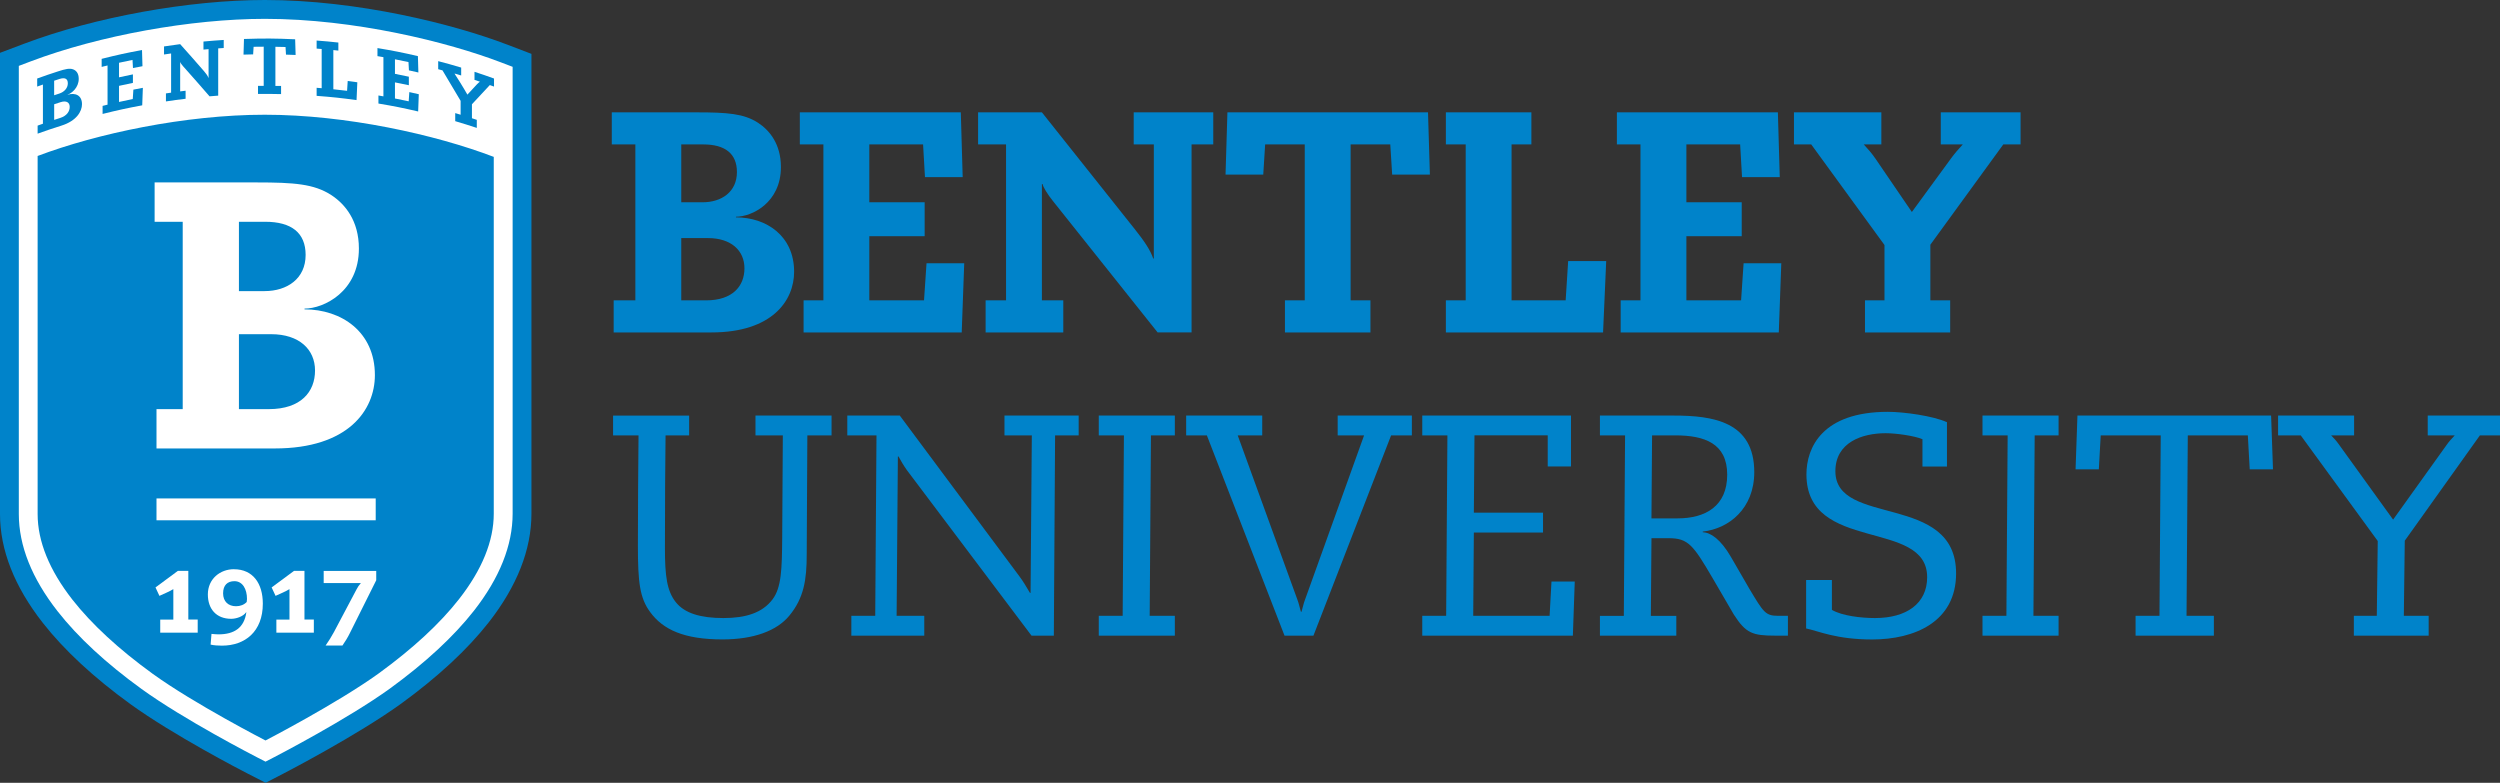 <?xml version="1.0" encoding="UTF-8"?><svg id="Layer_2" xmlns="http://www.w3.org/2000/svg" viewBox="0 0 797.3 249.65"><rect x="0" y="0" width="797.3" height="249.65" fill="#333333" stroke="none"/><defs><style>.cls-1{fill:#fff;}.cls-1,.cls-2{stroke-width:0px;}.cls-2{fill:#0083ca;}</style></defs><g id="Layer_1-2"><path class="cls-2" d="m202.63,46.06h-7.52v-10.23h26.97c9.93,0,15.14.4,19.65,3.31,3.71,2.41,7.32,6.82,7.32,14.14,0,11.33-9.22,15.84-14.34,15.84v.2c9.73,0,18.55,5.92,18.55,17.35,0,9.22-7.02,19.35-26.37,19.35h-31.18v-10.23h6.92v-49.73Zm14.64,18.45h6.82c6.02,0,10.93-3.31,10.93-9.63,0-5.92-3.81-8.82-10.73-8.82h-7.02v18.45Zm0,31.28h7.92c8.52,0,12.23-4.61,12.23-10.23s-4.21-9.63-11.63-9.63h-8.52v19.85Z"/><path class="cls-2" d="m295.48,83.96h12.03l-.8,22.06h-50.43v-10.23h6.32v-49.73h-7.52v-10.23h51.34l.6,20.66h-12.03l-.6-10.43h-17.15v18.45h17.65v10.83h-17.65v20.45h17.45l.8-11.83Z"/><path class="cls-2" d="m314.33,95.79h6.52v-49.73h-8.92v-10.23h20.35l29.58,37.2c3.11,3.91,5.01,6.72,5.92,9.42h.2v-36.4h-6.42v-10.23h25.37v10.23h-6.92v59.96h-10.83l-33.39-41.91c-1.7-2.11-3.11-4.41-3.31-5.41h-.2v37.1h6.82v10.23h-24.77v-10.23Z"/><path class="cls-2" d="m443.37,46.06h-12.63v49.73h6.32v10.23h-27.27v-10.23h6.32v-49.73h-12.63l-.6,9.62h-12.03l.6-19.85h63.97l.6,19.85h-12.03l-.6-9.62Z"/><path class="cls-2" d="m500.12,83.26h12.13l-1,22.76h-50.13v-10.23h6.32v-49.73h-6.32v-10.23h27.27v10.23h-6.32v49.73h17.25l.8-12.53Z"/><path class="cls-2" d="m556.06,83.96h12.03l-.8,22.06h-50.43v-10.23h6.32v-49.73h-7.52v-10.23h51.34l.6,20.66h-12.03l-.6-10.43h-17.15v18.45h17.65v10.83h-17.65v20.45h17.45l.8-11.83Z"/><path class="cls-2" d="m618.93,35.83h25.47v10.23h-5.51l-23.26,31.98v17.75h6.32v10.23h-27.17v-10.23h6.22v-17.65l-23.36-32.08h-5.51v-10.23h27.87v10.23h-5.61c1.4,1.5,2.61,2.91,3.71,4.51l11.63,17.04,12.53-17.14c1.1-1.5,2.31-2.91,3.71-4.41h-7.02v-10.23Z"/><path class="cls-2" d="m219.78,138.85h-7.52c-.1,9.83-.2,19.55-.2,36,0,8.72.6,13.64,3.51,17.25,2.81,3.51,7.92,5.01,15.14,5.01s12.43-1.7,15.64-5.92c2.91-3.81,3.01-9.83,3.11-19.35l.2-32.99h-8.72v-6.32h24.26v6.32h-7.72l-.2,38c0,8.02-.9,13.84-5.51,19.45-4.01,4.91-11.43,7.62-21.36,7.62-12.23,0-18.95-3.11-23.06-8.72-3.31-4.51-3.91-9.42-3.91-21.16s.1-24.46.2-35.19h-8.12v-6.32h24.26v6.32Z"/><path class="cls-2" d="m279.54,138.85h-9.32v-6.32h16.74l38.2,51.34c1.2,1.6,2.31,3.51,3.31,5.21h.2l.4-50.23h-8.72v-6.32h23.66v6.32h-7.52l-.4,63.87h-7.12l-39.71-52.74c-1-1.4-1.91-2.91-2.71-4.41h-.2l-.4,50.83h8.82v6.32h-23.26v-6.32h7.62l.4-57.55Z"/><path class="cls-2" d="m358.44,138.85h-8.02v-6.32h24.26v6.32h-7.62l-.4,57.55h8.02v6.32h-24.26v-6.32h7.62l.4-57.55Z"/><path class="cls-2" d="m384.91,138.85h-6.62v-6.32h24.26v6.32h-7.82l19.05,52.44c.5,1.3.7,2.51,1.1,3.81h.2c.4-1.3.6-2.51,1.1-3.81l18.85-52.44h-8.42v-6.32h23.66v6.32h-6.62l-24.77,63.87h-9.22l-24.77-63.87Z"/><path class="cls-2" d="m461.61,138.85h-8.02v-6.32h47.43v16.24h-7.42v-9.93h-23.36l-.2,24.67h22.06v6.32h-22.06l-.2,26.57h24.36l.6-10.93h7.42l-.6,17.25h-48.03v-6.32h7.62l.4-57.55Z"/><path class="cls-2" d="m510.24,132.53h23.46c12.63,0,25.77,1.91,25.77,18.05,0,11.63-8.12,18.05-16.44,18.95v.2c2.51.1,5.71,2.21,9.02,7.92l5.92,10.23c4.41,7.32,5.01,8.52,9.12,8.52h3.11v6.32h-4.11c-7.22,0-9.32-.8-13.13-6.72l-6.72-11.53c-6.22-10.63-7.82-12.83-14.04-12.83h-5.51l-.2,24.77h8.12v6.32h-24.36v-6.32h7.62l.4-57.55h-8.02v-6.32Zm16.44,32.79h8.32c8.92,0,15.84-3.91,15.84-13.94s-7.32-12.53-16.54-12.53h-7.42l-.2,26.47Z"/><path class="cls-2" d="m576.01,184.97h8.22v9.53c3.21,1.9,9.33,2.61,13.74,2.61,10.03,0,16.64-4.61,16.64-13.03,0-18.75-38.5-7.62-38.5-32.79,0-8.52,5.01-19.95,25.97-19.95,5.11,0,14.44,1.3,18.85,3.31v14.14h-7.82v-8.72c-2.61-1.1-8.42-1.91-11.73-1.91-7.52,0-16.04,2.91-16.04,12.13,0,17.85,38.5,6.72,38.5,32.59,0,15.44-13.24,21.06-26.77,21.06-11.53,0-17.14-2.71-21.06-3.51v-15.44Z"/><path class="cls-2" d="m640.28,138.85h-8.02v-6.32h24.26v6.32h-7.62l-.4,57.55h8.02v6.32h-24.26v-6.32h7.62l.4-57.55Z"/><path class="cls-2" d="m689.11,138.85h-19.15l-.6,10.83h-7.42l.6-17.15h61.76l.6,17.15h-7.42l-.6-10.83h-19.15l-.4,57.55h8.72v6.32h-24.97v-6.32h7.62l.4-57.55Z"/><path class="cls-2" d="m726.51,132.53h24.26v6.32h-7.32c.9.9,1.7,1.8,2.41,2.81l17.35,24.06,16.95-23.66c.8-1.2,1.7-2.11,2.71-3.21h-8.62v-6.32h23.06v6.32h-6.42l-23.96,33.59-.3,23.96h7.92v6.32h-23.86v-6.32h7.32l.3-23.86-24.56-33.69h-7.22v-6.32Z"/><path class="cls-2" d="m79.19,246.82c-2.42-1.24-23.97-12.42-37.55-22.23-11.75-8.51-21.16-17.24-27.99-25.95-9.06-11.57-13.65-23.25-13.65-34.71V16.85l7.76-2.93C30.14,5.46,60.26,0,84.49,0c29.52,0,60.08,7.66,77.28,14.23l7.72,2.95v146.63c0,11.46-4.59,23.13-13.64,34.69-6.78,8.65-16.19,17.38-27.96,25.94-13.96,10.07-36.73,21.87-37.69,22.37l-5.49,2.84-5.5-2.83Z"/><path class="cls-1" d="m84.69,242.9l2.75-1.42c.95-.49,23.37-12.12,36.92-21.89,11.32-8.24,20.33-16.58,26.77-24.79,8.2-10.47,12.36-20.89,12.36-30.99V21.31l-3.86-1.47c-16.72-6.38-46.43-13.83-75.14-13.83-23.56,0-52.85,5.31-74.61,13.53l-3.88,1.47v142.93c0,10.09,4.16,20.53,12.37,31.01,6.48,8.27,15.49,16.61,26.79,24.79,13.51,9.77,35.83,21.27,36.78,21.76l2.75,1.41Z"/><path class="cls-2" d="m84.49,36.59c-25.49,0-53.69,6.04-72.49,13.15v114.19c0,8.72,3.74,17.91,11.09,27.31,6.14,7.83,14.75,15.78,25.58,23.63,13.3,9.61,36,21.28,36,21.28,0,0,22.83-11.81,36.14-21.41,10.82-7.87,19.43-15.81,25.57-23.65,7.36-9.4,11.09-18.56,11.09-27.28V50.03c-18.58-7.09-47.03-13.44-73-13.44Z"/><rect class="cls-1" x="49.91" y="158.96" width="69.91" height="6.97"/><path class="cls-2" d="m13.69,26.96c-.73.26-1.1.39-1.83.65v-2.57c2.63-.95,3.95-1.4,6.6-2.26,2.44-.79,3.73-1.07,4.84-.67.92.33,1.81,1.18,1.81,3.02,0,2.85-2.28,4.65-3.54,5.04v.05c2.4-.74,4.58.13,4.58,3.01,0,2.32-1.75,5.31-6.51,6.82-3.07.97-4.6,1.49-7.64,2.58v-2.57c.67-.24,1.01-.36,1.69-.6v-12.5Zm3.58,3.42c.67-.22,1-.33,1.67-.55,1.48-.48,2.69-1.68,2.69-3.26,0-1.49-.94-1.93-2.64-1.39-.69.22-1.03.33-1.72.56v4.64Zm0,7.86c.78-.26,1.17-.38,1.95-.63,2.1-.67,3.01-2.1,3.01-3.51s-1.04-2.11-2.86-1.53c-.84.27-1.26.4-2.09.68v4.99Z"/><path class="cls-2" d="m42.53,28.59c1.21-.24,1.81-.36,3.03-.58-.08,2.23-.12,3.35-.2,5.58-5.08.95-7.61,1.5-12.64,2.75v-2.57c.63-.16.95-.23,1.58-.39v-12.5c-.75.18-1.13.27-1.88.46v-2.57c5.12-1.28,7.69-1.85,12.87-2.81.06,2.06.09,3.1.15,5.16-1.21.23-1.82.34-3.03.58-.06-1.04-.09-1.55-.15-2.59-1.72.35-2.58.53-4.3.91v4.64c1.77-.39,2.65-.58,4.43-.94v2.72c-1.77.36-2.66.54-4.43.94v5.14c1.75-.39,2.62-.57,4.38-.93.08-1.21.12-1.81.2-3.01Z"/><path class="cls-2" d="m52.92,29.79c.66-.1.99-.15,1.65-.24v-12.5c-.9.13-1.35.2-2.26.33v-2.57c2.06-.32,3.09-.46,5.15-.73,3,3.35,4.5,5.05,7.51,8.51.79.91,1.27,1.57,1.5,2.23.02,0,.03,0,.05,0,0-3.66,0-5.49,0-9.15-.65.06-.98.09-1.63.15,0-1.03,0-1.54,0-2.57,2.58-.24,3.87-.34,6.46-.51,0,1.03,0,1.54,0,2.57-.7.04-1.06.07-1.76.12,0,6.03,0,9.04,0,15.07-1.1.08-1.65.12-2.76.22-3.4-3.92-5.1-5.85-8.48-9.64-.43-.48-.79-1.01-.84-1.25-.02,0-.03,0-.05,0v9.32c.69-.09,1.04-.13,1.73-.22,0,1.03,0,1.54,0,2.57-2.51.3-3.77.47-6.27.85v-2.57Z"/><path class="cls-2" d="m91.05,14.99c-1.29-.04-1.93-.05-3.22-.07v12.48c.64,0,1.16,0,1.81,0v2.61c-2.78-.06-4.58-.08-7.36-.05v-2.57c.64,0,1.17,0,1.82,0,0-5,0-7.5,0-12.5-1.29,0-1.93.01-3.22.03-.06.97-.09,1.45-.15,2.42-1.23.02-1.84.04-3.07.08.06-2,.09-3,.15-4.99,6.53-.21,9.79-.19,16.32.1.06,2,.09,3,.15,5-1.23-.05-1.84-.08-3.07-.11-.06-.97-.09-1.45-.15-2.42Z"/><path class="cls-2" d="m110.89,25.84c1.23.15,1.85.23,3.07.4-.1,2.27-.15,3.41-.25,5.68-5.08-.69-7.63-.96-12.73-1.35v-2.57c.64.05.96.07,1.61.13v-12.5c-.64-.05-.96-.08-1.61-.13v-2.57c2.78.21,4.16.34,6.93.64v2.57c-.64-.07-.96-.1-1.6-.17v12.5c1.75.18,2.63.27,4.38.49.08-1.25.12-1.87.2-3.12Z"/><path class="cls-2" d="m130.55,29.37c1.21.26,1.81.4,3.01.68-.08,2.2-.12,3.3-.2,5.5-5.05-1.17-7.58-1.67-12.67-2.53v-2.57c.64.11.96.16,1.59.28v-12.5c-.76-.13-1.14-.2-1.9-.33v-2.57c5.18.87,7.77,1.38,12.9,2.57.06,2.09.09,3.13.15,5.22-1.2-.28-1.81-.41-3.01-.68-.06-1.06-.09-1.59-.15-2.65-1.72-.37-2.58-.55-4.31-.88v4.64c1.78.35,2.66.53,4.43.91v2.72c-1.77-.38-2.66-.57-4.43-.91v5.14c1.76.34,2.63.52,4.38.9.08-1.17.12-1.76.2-2.93Z"/><path class="cls-2" d="m151.32,22.9c2.5.82,3.75,1.24,6.23,2.14v2.57c-.54-.19-.81-.29-1.34-.48-2.27,2.41-3.41,3.64-5.7,6.12v4.46c.62.2.93.3,1.55.51v2.57c-2.67-.88-4.19-1.35-6.88-2.15v-2.57c.61.18,1.11.33,1.72.52v-4.43c-2.31-3.92-3.46-5.87-5.78-9.72-.55-.15-.82-.22-1.37-.37v-2.57c2.77.73,4.57,1.22,7.33,2.05v2.52c-.55-.17-2.06-.65-2.12-.59.35.48,2.95,4.62,4.1,6.7,1.23-1.34,1.85-2,3.08-3.32.27-.29.57-.54.91-.81-.69-.23-1.03-.34-1.72-.57v-2.57Z"/><path class="cls-1" d="m63.05,201.78h-11.95v-4.18h4.18v-9.72c-1.37.85-2.8,1.37-4.44,2.15l-1.25-2.69,7.14-5.28h3.33v15.53h2.99v4.18Z"/><path class="cls-1" d="m100.09,201.78h-11.95v-4.18h4.18v-9.72c-1.37.85-2.8,1.37-4.44,2.15l-1.25-2.69,7.14-5.28h3.33v15.53h2.99v4.18Z"/><path class="cls-1" d="m119.98,185.07l-8.36,16.76c-.68,1.39-1.5,2.75-2.41,4.05h-5.37c.99-1.43,1.87-2.82,2.65-4.28l7.24-13.67c.37-.71.75-1.29,1.36-1.97h-11.86v-3.88h16.76v2.99Z"/><path class="cls-1" d="m74.6,181.53c-4.35,0-8.31,3.06-8.31,8.04,0,4.62,2.67,7.78,7.45,7.78,1.57,0,3.82-.71,4.76-2.09l.06.03c-.66,4.87-3.8,7.02-8.88,7.02-.57,0-1.52-.08-2.23-.15l-.28,3.42c1.08.25,2.42.33,3.61.33,7.38,0,13.04-4.49,13.04-13.4,0-6.38-3.11-10.97-9.22-10.97Zm4.08,10.46c-.83.87-2.02,1.35-3.41,1.35-2.45,0-4.12-1.51-4.12-4.11s1.38-3.88,3.61-3.88c2.63,0,4.01,2.55,4.01,5.67,0,.31-.05.69-.09.97Z"/><path class="cls-1" d="m49.91,143.03v-12.55h8.36v-59.75h-8.96v-12.55h32.51c12.01,0,18.32.48,23.78,4,4.49,2.91,8.86,8.24,8.86,17.09,0,13.7-11.16,19.15-17.35,19.15v.24c11.77,0,22.45,7.15,22.45,20.97,0,11.15-8.49,23.39-31.91,23.39h-37.74Zm36.55-36.45h-10.26v23.9h9.54c10.26,0,14.73-5.55,14.73-12.31s-5.07-11.59-14-11.59Zm11.01-25.28c0-7.09-4.57-10.57-12.86-10.57h-8.41v22.11h8.17c7.21,0,13.1-3.96,13.1-11.53Z"/></g></svg>